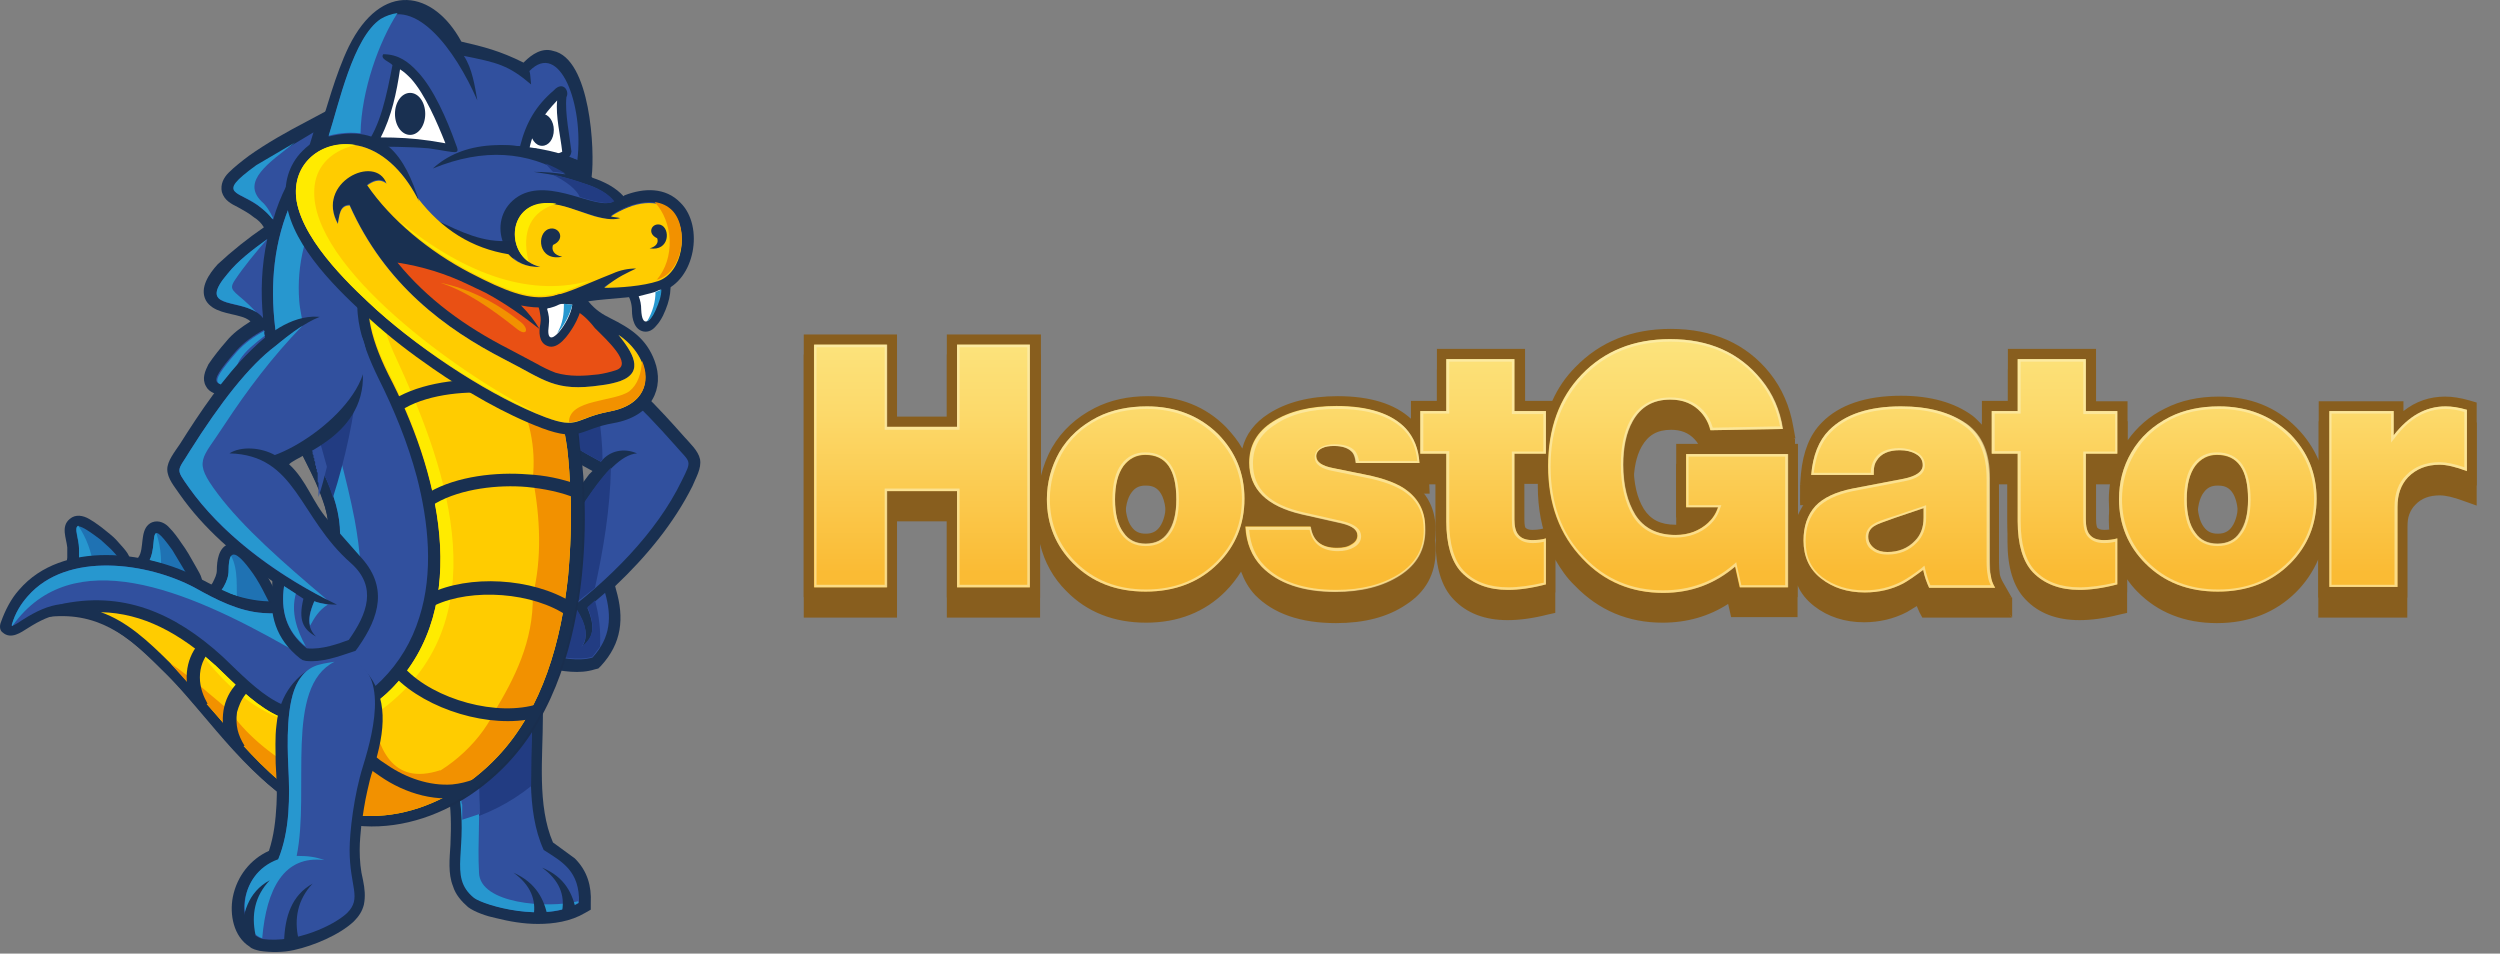 <svg width="97" height="37" viewBox="0 0 97 37" fill="none" xmlns="http://www.w3.org/2000/svg">
<rect x="0" y="0" width="97" height="37" fill="#808080" stroke="none"/>
<path d="M96.096 19.617V16.396L95.815 16.313C95.468 16.214 95.154 16.164 94.873 16.164C94.278 16.164 93.733 16.346 93.254 16.726V16.346H89.966V18.642C89.764 18.167 89.473 17.735 89.107 17.37C88.314 16.561 87.29 16.164 86.084 16.164C85.308 16.164 84.614 16.313 84.002 16.627C83.391 16.924 82.912 17.354 82.549 17.866V16.346H81.326V14.331H77.906V16.346H76.898V17.271C76.783 17.139 76.667 17.023 76.535 16.924C75.841 16.412 74.9 16.148 73.76 16.148C72.405 16.148 71.364 16.495 70.687 17.189C70.224 17.651 69.96 18.312 69.877 19.171L69.844 19.601H70.951C70.621 19.749 70.34 19.931 70.142 20.162C69.976 20.344 69.861 20.542 69.762 20.774V17.998H65.037V20.856H65.912C65.665 21.038 65.384 21.137 65.02 21.137C64.425 21.137 64.046 20.939 63.781 20.526C63.517 20.096 63.385 19.518 63.385 18.808C63.385 18.196 63.484 17.701 63.699 17.321C63.946 16.891 64.293 16.676 64.838 16.676C65.218 16.676 65.516 16.792 65.747 17.04C65.879 17.172 65.962 17.337 66.011 17.552L66.094 17.849L69.662 17.783L69.58 17.337C69.448 16.544 69.134 15.834 68.671 15.256C67.763 14.116 66.457 13.521 64.822 13.521C63.319 13.521 62.08 14.017 61.121 15.008C60.741 15.388 60.444 15.834 60.229 16.313H59.172V14.331H55.752V16.346H54.744V17.04C54.117 16.462 53.158 16.164 51.903 16.164C50.829 16.164 49.92 16.396 49.227 16.842C48.681 17.189 48.334 17.651 48.202 18.196C48.037 17.899 47.822 17.635 47.574 17.37C46.781 16.561 45.757 16.164 44.551 16.164C43.775 16.164 43.081 16.313 42.469 16.627C41.759 16.974 41.197 17.503 40.817 18.163C40.619 18.51 40.487 18.874 40.388 19.254V13.752H36.737V16.941H34.804V13.752H31.186V23.962H34.804V20.228H36.737V23.962H40.355V21.104C40.516 21.8 40.871 22.436 41.379 22.938C42.172 23.747 43.213 24.16 44.468 24.16C45.708 24.16 46.748 23.747 47.541 22.954C47.789 22.706 47.987 22.442 48.153 22.178C48.285 22.525 48.45 22.822 48.698 23.086C49.408 23.813 50.465 24.177 51.837 24.177C52.927 24.177 53.836 23.945 54.546 23.466C55.323 22.971 55.703 22.26 55.703 21.368C55.703 20.608 55.422 19.997 54.86 19.551C54.678 19.402 54.447 19.27 54.166 19.154H55.471L55.455 18.791H55.703V21.021C55.703 22.013 55.934 22.773 56.396 23.252C56.909 23.797 57.619 24.061 58.495 24.061C58.941 24.061 59.469 23.995 60.047 23.846L60.345 23.78V21.715C60.56 22.079 60.791 22.426 61.105 22.723C62.03 23.681 63.17 24.16 64.508 24.16C65.45 24.16 66.309 23.913 67.052 23.433L67.168 23.945H69.745V22.706C69.877 23.02 70.092 23.285 70.389 23.516C70.918 23.929 71.579 24.144 72.322 24.144C72.917 24.144 73.479 24.012 73.991 23.747C74.09 23.681 74.222 23.615 74.371 23.516C74.404 23.599 74.437 23.665 74.47 23.747L74.586 23.962H78.055L77.725 23.384C77.659 23.268 77.609 23.152 77.592 23.037C77.576 22.905 77.559 22.739 77.559 22.541V19.353C77.559 19.154 77.543 18.973 77.526 18.791H77.89V21.021C77.89 22.013 78.121 22.773 78.584 23.252C79.096 23.797 79.806 24.061 80.682 24.061C81.128 24.061 81.656 23.995 82.235 23.846L82.532 23.78V22.475C82.648 22.64 82.78 22.806 82.929 22.954C83.722 23.764 84.762 24.177 86.018 24.177C87.257 24.177 88.298 23.764 89.091 22.971C89.456 22.606 89.748 22.174 89.95 21.699V23.962H93.403V20.46C93.403 20.08 93.502 19.799 93.716 19.584C93.948 19.336 94.262 19.221 94.658 19.221C94.889 19.221 95.187 19.287 95.583 19.435L96.096 19.617ZM44.997 21.22C44.865 21.401 44.7 21.484 44.452 21.484C44.204 21.484 44.039 21.401 43.907 21.22C43.742 21.005 43.659 20.641 43.659 20.162C43.659 19.667 43.742 19.32 43.907 19.105C44.039 18.923 44.204 18.841 44.435 18.841C44.683 18.841 45.245 18.841 45.245 20.179C45.245 20.641 45.162 21.005 44.997 21.22ZM51.771 18.494C51.919 18.494 52.118 18.51 52.184 18.593C52.184 18.593 52.2 18.609 52.2 18.642L51.804 18.56C51.705 18.543 51.622 18.527 51.572 18.494C51.639 18.51 51.705 18.494 51.771 18.494ZM48.615 20.84C48.648 20.637 48.665 20.433 48.665 20.228C48.88 20.46 49.16 20.674 49.557 20.84H48.615ZM52.25 21.583C52.167 21.633 52.035 21.666 51.903 21.666C51.506 21.666 51.358 21.534 51.291 21.319L51.969 21.467C52.134 21.517 52.233 21.55 52.25 21.583ZM59.866 21.286C59.75 21.319 59.601 21.335 59.453 21.335C59.321 21.335 59.238 21.302 59.188 21.253C59.188 21.253 59.139 21.187 59.139 20.922V18.775H59.667V18.857C59.667 19.733 59.816 20.509 60.114 21.203L59.866 21.286ZM73.132 18.857C73.165 18.808 73.264 18.642 73.694 18.642C73.875 18.642 74.024 18.675 74.123 18.725C74.189 18.775 74.189 18.791 74.206 18.808C74.206 18.808 74.14 18.89 73.776 18.973L73.082 19.105V19.088C73.082 18.989 73.099 18.907 73.132 18.857ZM74.024 21.5C73.809 21.715 73.545 21.814 73.231 21.814C73.099 21.814 73 21.798 72.95 21.748C72.9 21.715 72.884 21.682 72.884 21.633C72.884 21.6 72.884 21.583 72.967 21.534C72.983 21.517 73.099 21.451 73.644 21.286L74.239 21.071C74.206 21.236 74.14 21.385 74.024 21.5ZM81.64 21.352C81.508 21.352 81.425 21.319 81.376 21.269C81.376 21.269 81.326 21.203 81.326 20.939V18.791H82.07C81.904 19.237 81.822 19.7 81.822 20.179C81.822 20.575 81.871 20.955 81.987 21.319C81.871 21.335 81.772 21.352 81.64 21.352ZM86.596 21.22C86.464 21.401 86.299 21.484 86.051 21.484C85.803 21.484 85.638 21.401 85.506 21.22C85.341 21.005 85.258 20.641 85.258 20.162C85.258 19.667 85.341 19.32 85.506 19.105C85.638 18.923 85.803 18.841 86.034 18.841C86.282 18.841 86.844 18.841 86.844 20.179C86.844 20.641 86.761 21.005 86.596 21.22Z" fill="#885E1E"/>
<path d="M37.133 14.149V17.354H34.407V14.149H31.582V23.566H34.407V19.849H37.133V23.566H39.958V14.149H37.133ZM44.502 16.561C43.791 16.561 43.147 16.693 42.585 16.974C41.941 17.304 41.445 17.75 41.098 18.345C40.784 18.907 40.619 19.518 40.619 20.162C40.619 21.137 40.966 21.98 41.644 22.657C42.37 23.384 43.295 23.747 44.452 23.747C45.592 23.747 46.534 23.384 47.261 22.657C47.938 21.98 48.285 21.137 48.285 20.146C48.285 19.155 47.938 18.329 47.261 17.635C46.534 16.924 45.608 16.561 44.502 16.561ZM45.328 21.451C45.129 21.732 44.832 21.881 44.452 21.881C44.089 21.881 43.791 21.732 43.593 21.451C43.378 21.17 43.263 20.741 43.263 20.146C43.263 19.568 43.378 19.138 43.593 18.841C43.808 18.56 44.089 18.428 44.435 18.428C45.245 18.428 45.642 19.006 45.642 20.162C45.642 20.741 45.542 21.17 45.328 21.451Z" fill="#885E1E"/>
<path d="M54.629 19.848C54.282 19.567 53.72 19.353 52.96 19.204L51.738 18.956C51.308 18.874 51.077 18.725 51.077 18.494C51.077 18.361 51.159 18.246 51.308 18.18C51.44 18.114 51.589 18.097 51.771 18.097C52.101 18.097 52.332 18.18 52.481 18.345C52.547 18.427 52.597 18.56 52.613 18.758H55.075C55.042 18.213 54.86 17.767 54.546 17.42C54.001 16.842 53.109 16.544 51.853 16.544C50.846 16.544 50.02 16.742 49.375 17.155C48.78 17.535 48.467 18.064 48.467 18.741C48.467 19.766 49.144 20.427 50.499 20.74L52.035 21.087C52.448 21.186 52.663 21.335 52.663 21.567C52.663 21.715 52.58 21.831 52.431 21.913C52.283 22.012 52.101 22.046 51.87 22.046C51.258 22.046 50.928 21.765 50.846 21.22H48.318C48.351 21.864 48.566 22.376 48.946 22.773C49.573 23.417 50.532 23.747 51.804 23.747C52.812 23.747 53.654 23.532 54.315 23.103C54.976 22.673 55.29 22.095 55.29 21.335C55.323 20.707 55.091 20.212 54.629 19.848Z" fill="#885E1E"/>
<path d="M58.759 14.711H56.116V16.726H55.108V18.378H56.116V21.005C56.116 21.897 56.314 22.558 56.694 22.971C57.14 23.433 57.751 23.665 58.511 23.665C58.924 23.665 59.42 23.599 59.981 23.45V21.666C59.833 21.715 59.651 21.732 59.453 21.732C59.205 21.732 59.023 21.666 58.908 21.517C58.809 21.401 58.759 21.203 58.759 20.922V18.395H59.981V16.743H58.759V14.711ZM65.417 20.46H66.656C66.573 20.708 66.441 20.906 66.259 21.071C65.929 21.369 65.516 21.534 65.004 21.534C64.293 21.534 63.765 21.269 63.434 20.741C63.137 20.245 62.972 19.617 62.972 18.808C62.972 18.13 63.087 17.569 63.335 17.139C63.649 16.578 64.128 16.297 64.805 16.297C65.301 16.297 65.698 16.462 65.995 16.792C66.174 16.989 66.299 17.227 66.359 17.486L69.167 17.436C69.051 16.693 68.77 16.065 68.341 15.537C67.498 14.479 66.309 13.951 64.789 13.951C63.385 13.951 62.245 14.413 61.369 15.322C60.494 16.23 60.064 17.42 60.064 18.874C60.064 20.344 60.51 21.55 61.402 22.475C62.245 23.351 63.302 23.797 64.525 23.797C65.599 23.797 66.524 23.45 67.317 22.773L67.498 23.582H69.365V18.395H65.417V20.46ZM77.18 22.558V19.353C77.18 18.378 76.882 17.684 76.304 17.255C75.676 16.792 74.834 16.561 73.76 16.561C72.504 16.561 71.579 16.875 70.968 17.486C70.571 17.883 70.34 18.461 70.274 19.221H72.702V19.105C72.702 18.923 72.735 18.775 72.818 18.659C72.983 18.395 73.281 18.263 73.71 18.263C73.958 18.263 74.173 18.312 74.338 18.411C74.52 18.51 74.602 18.659 74.602 18.841C74.602 19.089 74.355 19.27 73.859 19.369L71.876 19.749C71.216 19.882 70.736 20.113 70.439 20.427C70.125 20.774 69.977 21.22 69.977 21.765C69.977 22.393 70.208 22.888 70.654 23.235C71.116 23.599 71.678 23.78 72.356 23.78C72.901 23.78 73.396 23.665 73.842 23.433C74.024 23.334 74.288 23.153 74.619 22.905C74.668 23.153 74.751 23.384 74.85 23.599H77.411C77.312 23.433 77.262 23.285 77.246 23.136C77.196 22.954 77.18 22.773 77.18 22.558ZM74.635 20.873C74.635 21.253 74.52 21.55 74.305 21.765C74.024 22.062 73.661 22.195 73.231 22.195C73.016 22.195 72.851 22.145 72.719 22.046C72.57 21.93 72.488 21.782 72.488 21.6C72.488 21.418 72.57 21.269 72.752 21.17C72.851 21.104 73.099 21.021 73.512 20.873L74.635 20.493V20.873ZM80.93 14.711H78.286V16.726H77.279V18.378H78.286V21.005C78.286 21.897 78.485 22.558 78.865 22.971C79.311 23.433 79.922 23.665 80.682 23.665C81.095 23.665 81.591 23.599 82.152 23.45V21.666C81.987 21.715 81.822 21.732 81.624 21.732C81.376 21.732 81.194 21.666 81.078 21.517C80.979 21.401 80.93 21.203 80.93 20.922V18.395H82.152V16.743H80.93V14.711ZM86.101 16.561C85.39 16.561 84.746 16.693 84.184 16.974C83.54 17.304 83.044 17.75 82.697 18.345C82.367 18.907 82.218 19.518 82.218 20.162C82.218 21.137 82.565 21.98 83.243 22.657C83.969 23.384 84.895 23.747 86.051 23.747C87.191 23.747 88.133 23.384 88.86 22.657C89.537 21.98 89.884 21.137 89.884 20.146C89.884 19.155 89.537 18.329 88.86 17.635C88.116 16.924 87.207 16.561 86.101 16.561ZM86.91 21.451C86.712 21.732 86.415 21.881 86.035 21.881C85.671 21.881 85.374 21.732 85.175 21.451C84.961 21.17 84.845 20.741 84.845 20.146C84.845 19.568 84.961 19.138 85.175 18.841C85.39 18.56 85.671 18.428 86.018 18.428C86.828 18.428 87.224 19.006 87.224 20.162C87.224 20.741 87.125 21.17 86.91 21.451ZM95.716 16.693C95.402 16.594 95.121 16.561 94.89 16.561C94.113 16.561 93.452 16.941 92.874 17.684V16.743H90.379V23.582H93.023V20.46C93.023 19.981 93.155 19.601 93.436 19.303C93.75 18.989 94.146 18.824 94.658 18.824C94.923 18.824 95.286 18.907 95.716 19.072V16.693Z" fill="#885E1E"/>
<path d="M96.096 18.841V15.619L95.815 15.537C95.468 15.437 95.154 15.388 94.873 15.388C94.278 15.388 93.733 15.569 93.254 15.95V15.569H89.966V17.866C89.764 17.391 89.473 16.959 89.107 16.594C88.314 15.784 87.29 15.388 86.084 15.388C85.308 15.388 84.614 15.537 84.002 15.85C83.391 16.148 82.912 16.577 82.549 17.089V15.569H81.326V13.537H77.906V15.553H76.898V16.478C76.783 16.363 76.667 16.23 76.535 16.131C75.841 15.619 74.9 15.355 73.76 15.355C72.405 15.355 71.364 15.702 70.687 16.395C70.224 16.858 69.96 17.519 69.877 18.378L69.844 18.808H70.951C70.621 18.956 70.34 19.138 70.142 19.369C69.976 19.551 69.861 19.766 69.762 19.98V17.222H65.037V20.08H65.912C65.665 20.261 65.384 20.36 65.02 20.36C64.425 20.36 64.046 20.162 63.781 19.749C63.517 19.32 63.385 18.758 63.385 18.031C63.385 17.42 63.484 16.924 63.699 16.544C63.946 16.115 64.293 15.9 64.838 15.9C65.218 15.9 65.516 16.016 65.747 16.263C65.879 16.395 65.962 16.561 66.011 16.776L66.094 17.073L69.662 17.007L69.58 16.561C69.448 15.768 69.134 15.057 68.671 14.479C67.763 13.339 66.457 12.761 64.822 12.761C63.319 12.761 62.08 13.257 61.121 14.248C60.741 14.628 60.444 15.074 60.229 15.553H59.172V13.537H55.752V15.553H54.744V16.247C54.117 15.669 53.158 15.371 51.903 15.371C50.829 15.371 49.92 15.602 49.227 16.049C48.681 16.395 48.334 16.858 48.202 17.403C48.037 17.106 47.822 16.842 47.574 16.577C46.781 15.768 45.757 15.371 44.551 15.371C43.775 15.371 43.081 15.52 42.469 15.834C41.759 16.197 41.197 16.709 40.817 17.37C40.619 17.717 40.487 18.081 40.388 18.461V12.976H36.737V16.164H34.804V12.976H31.186V23.169H34.804V19.452H36.737V23.186H40.355V20.327C40.516 21.023 40.871 21.659 41.379 22.161C42.172 22.971 43.213 23.367 44.468 23.367C45.708 23.367 46.748 22.954 47.541 22.161C47.789 21.913 47.987 21.649 48.153 21.385C48.285 21.732 48.45 22.029 48.698 22.293C49.408 23.02 50.465 23.384 51.837 23.384C52.927 23.384 53.836 23.152 54.546 22.673C55.323 22.178 55.703 21.467 55.703 20.575C55.703 19.799 55.422 19.204 54.86 18.758C54.678 18.609 54.447 18.477 54.166 18.361H55.471L55.455 17.998H55.703V20.228C55.703 21.22 55.934 21.98 56.396 22.459C56.909 23.004 57.619 23.268 58.495 23.268C58.941 23.268 59.469 23.202 60.047 23.053L60.345 22.987V20.939C60.56 21.302 60.791 21.649 61.105 21.947C62.03 22.905 63.17 23.384 64.508 23.384C65.45 23.384 66.309 23.136 67.052 22.657L67.168 23.169H69.745V21.93C69.877 22.244 70.092 22.508 70.389 22.739C70.918 23.152 71.579 23.367 72.322 23.367C72.917 23.367 73.479 23.235 73.991 22.971C74.09 22.921 74.222 22.839 74.371 22.739C74.404 22.822 74.437 22.888 74.47 22.971L74.586 23.186H78.055L77.725 22.607C77.659 22.492 77.609 22.376 77.592 22.277C77.576 22.145 77.559 21.98 77.559 21.781V18.56C77.559 18.361 77.543 18.18 77.526 17.998H77.89V20.228C77.89 21.22 78.121 21.98 78.584 22.459C79.096 23.004 79.806 23.268 80.682 23.268C81.128 23.268 81.656 23.202 82.235 23.053L82.532 22.987V21.682C82.648 21.847 82.78 22.012 82.929 22.161C83.722 22.971 84.762 23.367 86.018 23.367C87.257 23.367 88.298 22.954 89.091 22.161C89.456 21.796 89.748 21.364 89.95 20.889V23.186H93.403V19.667C93.403 19.287 93.502 19.006 93.716 18.791C93.948 18.543 94.262 18.428 94.658 18.428C94.889 18.428 95.187 18.494 95.583 18.642L96.096 18.841ZM44.997 20.443C44.865 20.625 44.7 20.707 44.452 20.707C44.204 20.707 44.039 20.625 43.907 20.443C43.742 20.228 43.659 19.865 43.659 19.386C43.659 18.89 43.742 18.543 43.907 18.328C44.039 18.147 44.204 18.064 44.435 18.064C44.683 18.064 45.245 18.064 45.245 19.402C45.245 19.865 45.162 20.212 44.997 20.443ZM51.771 17.717C51.919 17.717 52.118 17.734 52.184 17.816C52.184 17.816 52.2 17.833 52.2 17.866L51.804 17.783C51.705 17.767 51.622 17.75 51.572 17.717H51.771ZM48.615 20.063C48.648 19.861 48.665 19.657 48.665 19.452C48.88 19.683 49.16 19.898 49.557 20.063H48.615ZM52.25 20.806C52.167 20.856 52.035 20.889 51.903 20.889C51.506 20.889 51.358 20.757 51.291 20.542L51.969 20.691C52.134 20.724 52.233 20.773 52.25 20.806C52.266 20.806 52.266 20.79 52.25 20.806ZM59.866 20.509C59.75 20.542 59.601 20.559 59.453 20.559C59.321 20.559 59.238 20.526 59.188 20.476C59.188 20.476 59.139 20.41 59.139 20.146V17.998H59.667V18.081C59.667 18.956 59.816 19.733 60.114 20.427L59.866 20.509ZM73.132 18.064C73.165 18.015 73.264 17.849 73.694 17.849C73.875 17.849 74.024 17.882 74.123 17.932C74.189 17.982 74.189 17.998 74.206 18.015C74.206 18.015 74.14 18.114 73.776 18.18L73.082 18.312V18.295C73.082 18.196 73.099 18.13 73.132 18.064ZM74.024 20.707C73.809 20.922 73.545 21.021 73.231 21.021C73.099 21.021 73 21.005 72.95 20.955C72.9 20.922 72.884 20.889 72.884 20.823C72.884 20.79 72.884 20.773 72.967 20.724C72.983 20.707 73.099 20.658 73.644 20.476L74.239 20.278C74.206 20.46 74.14 20.592 74.024 20.707ZM81.64 20.559C81.508 20.559 81.425 20.526 81.376 20.476C81.376 20.476 81.326 20.41 81.326 20.146V17.998H82.07C81.904 18.444 81.822 18.907 81.822 19.386C81.822 19.782 81.871 20.162 81.987 20.526C81.871 20.542 81.772 20.559 81.64 20.559ZM86.596 20.443C86.464 20.625 86.299 20.707 86.051 20.707C85.803 20.707 85.638 20.625 85.506 20.443C85.341 20.228 85.258 19.865 85.258 19.386C85.258 18.89 85.341 18.543 85.506 18.328C85.638 18.147 85.803 18.064 86.034 18.064C86.282 18.064 86.844 18.064 86.844 19.402C86.844 19.865 86.761 20.212 86.596 20.443Z" fill="#885E1E"/>
<path d="M37.133 13.372V16.561H34.407V13.372H31.582V22.789H34.407V19.055H37.133V22.789H39.958V13.372H37.133Z" fill="url(#paint0_linear_764_1563)"/>
<path opacity="0.6" d="M39.859 13.471V22.69H37.232V18.956H34.325V22.69H31.681V13.471H34.325V16.676H37.232V13.471H39.859ZM39.958 13.372H37.133V16.561H34.424V13.372H31.599V22.789H34.424V19.055H37.133V22.789H39.958V13.372Z" fill="#FBF0BA"/>
<path d="M44.502 15.768C43.791 15.768 43.147 15.9 42.585 16.181C41.941 16.511 41.445 16.957 41.099 17.552C40.785 18.114 40.619 18.725 40.619 19.369C40.619 20.344 40.966 21.187 41.644 21.864C42.371 22.591 43.296 22.954 44.452 22.954C45.592 22.954 46.534 22.591 47.261 21.864C47.938 21.187 48.285 20.344 48.285 19.353C48.285 18.362 47.938 17.535 47.261 16.842C46.534 16.131 45.609 15.768 44.502 15.768ZM45.328 20.674C45.13 20.955 44.832 21.104 44.452 21.104C44.089 21.104 43.791 20.972 43.593 20.674C43.378 20.394 43.263 19.964 43.263 19.386C43.263 18.808 43.378 18.378 43.593 18.081C43.808 17.8 44.089 17.651 44.436 17.651C45.245 17.651 45.642 18.229 45.642 19.386C45.642 19.948 45.542 20.377 45.328 20.674Z" fill="url(#paint1_linear_764_1563)"/>
<path opacity="0.6" d="M44.502 15.867C45.576 15.867 46.484 16.23 47.195 16.941C47.855 17.602 48.186 18.428 48.186 19.369C48.186 20.328 47.855 21.137 47.195 21.798C46.484 22.508 45.576 22.872 44.469 22.872C43.345 22.872 42.437 22.508 41.726 21.798C41.065 21.137 40.735 20.311 40.735 19.369C40.735 18.741 40.9 18.147 41.198 17.602C41.528 17.023 42.007 16.577 42.635 16.263C43.18 15.999 43.808 15.867 44.502 15.867ZM44.452 21.187C44.865 21.187 45.179 21.038 45.394 20.724C45.625 20.427 45.741 19.964 45.741 19.386C45.741 18.18 45.295 17.552 44.436 17.552C44.056 17.552 43.742 17.701 43.511 18.015C43.279 18.312 43.164 18.775 43.164 19.369C43.164 19.964 43.279 20.427 43.511 20.724C43.742 21.038 44.056 21.187 44.452 21.187ZM44.502 15.768C43.791 15.768 43.147 15.9 42.585 16.181C41.941 16.511 41.445 16.957 41.099 17.552C40.785 18.114 40.619 18.725 40.619 19.369C40.619 20.344 40.966 21.187 41.644 21.864C42.371 22.591 43.296 22.954 44.452 22.954C45.592 22.954 46.534 22.591 47.261 21.864C47.938 21.187 48.285 20.344 48.285 19.353C48.285 18.362 47.938 17.535 47.261 16.842C46.534 16.131 45.609 15.768 44.502 15.768ZM44.452 21.087C44.089 21.087 43.791 20.955 43.593 20.658C43.378 20.377 43.263 19.948 43.263 19.369C43.263 18.791 43.378 18.362 43.593 18.064C43.808 17.783 44.089 17.635 44.436 17.635C45.245 17.635 45.642 18.213 45.642 19.369C45.642 19.931 45.526 20.361 45.311 20.658C45.113 20.955 44.832 21.087 44.452 21.087Z" fill="#FBF0BA"/>
<path d="M54.629 19.055C54.282 18.774 53.72 18.56 52.96 18.411L51.738 18.163C51.308 18.081 51.077 17.932 51.077 17.701C51.077 17.569 51.159 17.453 51.308 17.387C51.44 17.321 51.589 17.304 51.771 17.304C52.101 17.304 52.332 17.387 52.481 17.552C52.547 17.635 52.597 17.767 52.613 17.965H55.075C55.042 17.42 54.86 16.974 54.546 16.627C54.001 16.049 53.109 15.751 51.853 15.751C50.846 15.751 50.02 15.95 49.375 16.363C48.78 16.742 48.467 17.271 48.467 17.948C48.467 18.973 49.144 19.634 50.499 19.948L52.035 20.294C52.448 20.393 52.663 20.542 52.663 20.773C52.663 20.922 52.58 21.038 52.431 21.12C52.283 21.22 52.101 21.253 51.87 21.253C51.258 21.253 50.928 20.972 50.846 20.427H48.318C48.351 21.071 48.566 21.583 48.946 21.98C49.573 22.624 50.532 22.954 51.804 22.954C52.812 22.954 53.654 22.739 54.315 22.31C54.976 21.88 55.29 21.302 55.29 20.542C55.323 19.914 55.091 19.419 54.629 19.055Z" fill="url(#paint2_linear_764_1563)"/>
<path opacity="0.6" d="M51.87 15.867C53.092 15.867 53.968 16.148 54.497 16.709C54.778 17.007 54.943 17.403 54.992 17.883H52.729C52.696 17.717 52.646 17.585 52.58 17.503C52.415 17.321 52.151 17.238 51.787 17.238C51.589 17.238 51.424 17.271 51.292 17.337C51.06 17.453 51.011 17.618 51.011 17.734C51.011 18.015 51.259 18.196 51.738 18.279L52.96 18.527C53.72 18.675 54.265 18.89 54.596 19.155C55.042 19.502 55.24 19.964 55.24 20.575C55.24 21.302 54.926 21.847 54.298 22.26C53.654 22.674 52.828 22.888 51.853 22.888C50.614 22.888 49.673 22.574 49.061 21.947C48.714 21.6 48.516 21.137 48.467 20.559H50.813C50.928 21.104 51.308 21.385 51.919 21.385C52.151 21.385 52.365 21.335 52.531 21.236C52.712 21.137 52.812 20.988 52.812 20.807C52.812 20.542 52.58 20.344 52.118 20.228L50.581 19.881C49.26 19.584 48.615 18.973 48.615 17.982C48.615 17.337 48.896 16.842 49.474 16.478C50.069 16.065 50.879 15.867 51.87 15.867ZM51.87 15.768C50.862 15.768 50.036 15.966 49.392 16.379C48.797 16.759 48.483 17.288 48.483 17.965C48.483 18.989 49.16 19.65 50.515 19.964L52.052 20.311C52.465 20.41 52.679 20.559 52.679 20.79C52.679 20.939 52.597 21.054 52.448 21.137C52.299 21.236 52.118 21.269 51.886 21.269C51.275 21.269 50.945 20.988 50.862 20.443H48.334C48.367 21.087 48.582 21.6 48.962 21.996C49.59 22.64 50.548 22.971 51.82 22.971C52.828 22.971 53.671 22.756 54.331 22.326C54.992 21.897 55.306 21.319 55.306 20.559C55.306 19.915 55.075 19.419 54.612 19.055C54.265 18.775 53.704 18.56 52.944 18.411L51.721 18.163C51.292 18.081 51.06 17.932 51.06 17.701C51.06 17.569 51.143 17.453 51.292 17.387C51.424 17.321 51.572 17.304 51.754 17.304C52.085 17.304 52.316 17.387 52.465 17.552C52.531 17.635 52.58 17.767 52.597 17.965H55.075C55.042 17.42 54.86 16.974 54.546 16.627C54.018 16.065 53.126 15.768 51.87 15.768Z" fill="#FBF0BA"/>
<path d="M58.759 13.934H56.116V15.95H55.108V17.602H56.116V20.228C56.116 21.121 56.314 21.781 56.694 22.194C57.14 22.657 57.751 22.888 58.511 22.888C58.924 22.888 59.42 22.822 59.981 22.674V20.889C59.833 20.939 59.651 20.955 59.453 20.955C59.205 20.955 59.023 20.889 58.908 20.741C58.809 20.625 58.759 20.427 58.759 20.146V17.602H59.981V15.95H58.759V13.934Z" fill="url(#paint3_linear_764_1563)"/>
<path opacity="0.6" d="M58.66 14.033V16.065H59.882V17.519H58.66V20.162C58.66 20.476 58.709 20.691 58.842 20.823C58.99 20.988 59.188 21.071 59.469 21.071C59.614 21.072 59.758 21.055 59.899 21.021V22.607C59.387 22.723 58.924 22.789 58.528 22.789C57.784 22.789 57.19 22.574 56.776 22.128C56.413 21.732 56.231 21.104 56.231 20.228V17.503H55.224V16.049H56.231V14.033H58.66ZM58.759 13.934H56.116V15.95H55.108V17.602H56.116V20.228C56.116 21.121 56.314 21.781 56.694 22.194C57.14 22.657 57.751 22.888 58.511 22.888C58.924 22.888 59.42 22.822 59.981 22.674V20.889C59.833 20.939 59.651 20.955 59.453 20.955C59.205 20.955 59.023 20.889 58.908 20.741C58.809 20.625 58.759 20.427 58.759 20.146V17.602H59.981V15.95H58.759V13.934Z" fill="#FBF0BA"/>
<path d="M65.417 19.683H66.656C66.573 19.931 66.441 20.129 66.259 20.295C65.929 20.592 65.516 20.757 65.004 20.757C64.293 20.757 63.765 20.493 63.434 19.964C63.137 19.469 62.972 18.841 62.972 18.031C62.972 17.354 63.087 16.792 63.335 16.346C63.649 15.784 64.128 15.504 64.805 15.504C65.301 15.504 65.698 15.669 65.995 15.999C66.173 16.196 66.299 16.435 66.358 16.693L69.167 16.644C69.051 15.9 68.77 15.272 68.341 14.744C67.498 13.686 66.309 13.158 64.789 13.158C63.385 13.158 62.245 13.62 61.369 14.529C60.493 15.438 60.064 16.627 60.064 18.081C60.064 19.551 60.51 20.757 61.402 21.682C62.245 22.575 63.302 23.004 64.525 23.004C65.598 23.004 66.523 22.657 67.317 21.98L67.498 22.789H69.365V17.618H65.417V19.683Z" fill="url(#paint4_linear_764_1563)"/>
<path opacity="0.6" d="M64.805 13.257C66.292 13.257 67.449 13.769 68.275 14.793C68.671 15.289 68.936 15.867 69.068 16.544L66.457 16.594C66.375 16.33 66.259 16.115 66.094 15.933C65.763 15.586 65.35 15.421 64.822 15.421C64.112 15.421 63.583 15.718 63.252 16.313C63.005 16.759 62.889 17.354 62.889 18.031C62.889 18.841 63.054 19.502 63.352 20.014C63.699 20.576 64.26 20.856 65.004 20.856C65.532 20.856 65.978 20.691 66.325 20.377C66.507 20.212 66.656 19.997 66.738 19.733L66.788 19.601H65.516V17.717H69.266V22.707H67.564L67.399 21.98L67.366 21.814L67.25 21.914C66.49 22.575 65.565 22.905 64.525 22.905C63.319 22.905 62.294 22.475 61.468 21.616C60.593 20.724 60.163 19.535 60.163 18.097C60.163 16.677 60.593 15.504 61.452 14.611C62.311 13.703 63.434 13.257 64.805 13.257ZM64.805 13.158C63.401 13.158 62.261 13.62 61.386 14.529C60.51 15.438 60.08 16.627 60.08 18.081C60.08 19.551 60.526 20.757 61.419 21.682C62.261 22.575 63.319 23.004 64.541 23.004C65.615 23.004 66.54 22.657 67.333 21.98L67.515 22.789H69.382V17.618H65.433V19.683H66.672C66.59 19.931 66.457 20.129 66.276 20.295C65.945 20.592 65.532 20.757 65.02 20.757C64.31 20.757 63.781 20.493 63.451 19.964C63.153 19.469 62.988 18.841 62.988 18.031C62.988 17.354 63.104 16.792 63.352 16.346C63.665 15.784 64.144 15.504 64.822 15.504C65.317 15.504 65.714 15.669 66.011 15.999C66.19 16.196 66.315 16.435 66.375 16.693L69.183 16.644C69.068 15.9 68.787 15.272 68.357 14.744C67.498 13.686 66.325 13.158 64.805 13.158Z" fill="#FBF0BA"/>
<path d="M77.179 21.765V18.56C77.179 17.585 76.882 16.891 76.304 16.462C75.676 15.999 74.833 15.768 73.76 15.768C72.504 15.768 71.579 16.082 70.968 16.693C70.571 17.09 70.34 17.668 70.274 18.428H72.702V18.312C72.702 18.13 72.735 17.982 72.818 17.866C72.983 17.602 73.28 17.469 73.71 17.469C73.958 17.469 74.173 17.519 74.338 17.618C74.519 17.717 74.602 17.866 74.602 18.048C74.602 18.296 74.354 18.477 73.859 18.576L71.876 18.956C71.215 19.088 70.736 19.32 70.439 19.634C70.125 19.981 69.976 20.427 69.976 20.972C69.976 21.6 70.208 22.095 70.654 22.442C71.116 22.806 71.678 22.987 72.355 22.987C72.9 22.987 73.396 22.872 73.842 22.64C74.024 22.541 74.288 22.36 74.619 22.112C74.668 22.36 74.751 22.591 74.85 22.806H77.411C77.311 22.64 77.262 22.492 77.245 22.343C77.196 22.178 77.179 21.98 77.179 21.765ZM74.635 20.096C74.635 20.476 74.519 20.774 74.305 20.988C74.024 21.286 73.66 21.418 73.231 21.418C73.016 21.418 72.851 21.368 72.719 21.269C72.57 21.154 72.487 21.005 72.487 20.823C72.487 20.641 72.57 20.493 72.752 20.394C72.851 20.328 73.099 20.245 73.512 20.096L74.635 19.716V20.096Z" fill="url(#paint5_linear_764_1563)"/>
<path opacity="0.6" d="M73.76 15.867C74.8 15.867 75.626 16.098 76.238 16.544C76.799 16.957 77.08 17.635 77.08 18.576V21.781C77.08 22.013 77.097 22.194 77.13 22.36C77.146 22.475 77.179 22.591 77.245 22.706H74.9C74.817 22.525 74.751 22.31 74.701 22.095L74.668 21.947L74.552 22.046C74.239 22.294 73.974 22.459 73.793 22.558C73.347 22.789 72.867 22.905 72.339 22.905C71.695 22.905 71.149 22.723 70.703 22.393C70.274 22.062 70.059 21.616 70.059 21.005C70.059 20.476 70.208 20.047 70.505 19.716C70.786 19.419 71.248 19.188 71.893 19.055L73.875 18.675C74.42 18.576 74.685 18.362 74.685 18.064C74.685 17.849 74.586 17.668 74.371 17.552C74.189 17.453 73.958 17.387 73.694 17.387C73.231 17.387 72.9 17.535 72.719 17.833C72.636 17.965 72.587 18.147 72.587 18.328V18.345H70.373C70.455 17.668 70.67 17.139 71.034 16.776C71.628 16.164 72.537 15.867 73.76 15.867ZM73.231 21.517C73.694 21.517 74.073 21.368 74.371 21.054C74.602 20.823 74.734 20.493 74.734 20.096V19.601L74.602 19.65L73.479 20.03C73.049 20.162 72.801 20.261 72.702 20.328C72.504 20.443 72.388 20.625 72.388 20.84C72.388 21.054 72.471 21.236 72.653 21.352C72.801 21.467 73 21.517 73.231 21.517ZM73.76 15.768C72.504 15.768 71.579 16.082 70.968 16.693C70.571 17.09 70.34 17.668 70.274 18.428H72.702V18.312C72.702 18.13 72.735 17.982 72.818 17.866C72.983 17.602 73.28 17.469 73.71 17.469C73.958 17.469 74.173 17.519 74.338 17.618C74.519 17.717 74.602 17.866 74.602 18.048C74.602 18.296 74.354 18.477 73.859 18.576L71.876 18.956C71.215 19.088 70.736 19.32 70.439 19.634C70.125 19.981 69.976 20.427 69.976 20.972C69.976 21.6 70.208 22.095 70.654 22.442C71.116 22.806 71.678 22.987 72.355 22.987C72.9 22.987 73.396 22.872 73.842 22.64C74.024 22.541 74.288 22.36 74.619 22.112C74.668 22.36 74.751 22.591 74.85 22.806H77.411C77.311 22.64 77.262 22.492 77.245 22.343C77.212 22.194 77.212 22.013 77.212 21.781V18.56C77.212 17.585 76.915 16.891 76.337 16.462C75.676 15.999 74.817 15.768 73.76 15.768ZM73.231 21.418C73.016 21.418 72.851 21.368 72.719 21.269C72.57 21.154 72.487 21.005 72.487 20.823C72.487 20.641 72.57 20.493 72.752 20.394C72.851 20.328 73.099 20.245 73.512 20.096L74.635 19.716V20.08C74.635 20.46 74.519 20.757 74.305 20.972C74.024 21.269 73.66 21.418 73.231 21.418Z" fill="#FBF0BA"/>
<path d="M80.93 13.934H78.286V15.95H77.279V17.602H78.286V20.228C78.286 21.121 78.485 21.781 78.865 22.194C79.311 22.657 79.922 22.888 80.682 22.888C81.095 22.888 81.591 22.822 82.152 22.674V20.889C81.987 20.939 81.822 20.955 81.624 20.955C81.376 20.955 81.194 20.889 81.078 20.741C80.979 20.625 80.93 20.427 80.93 20.146V17.602H82.152V15.95H80.93V13.934Z" fill="url(#paint6_linear_764_1563)"/>
<path opacity="0.6" d="M80.831 14.033V16.065H82.07V17.519H80.831V20.162C80.831 20.476 80.897 20.691 81.012 20.823C81.161 20.988 81.359 21.071 81.64 21.071C81.785 21.072 81.929 21.055 82.07 21.021V22.607C81.557 22.723 81.095 22.789 80.698 22.789C79.955 22.789 79.36 22.574 78.947 22.128C78.584 21.732 78.402 21.104 78.402 20.228V17.503H77.394V16.049H78.402V14.033H80.831ZM80.93 13.934H78.286V15.95H77.279V17.602H78.286V20.228C78.286 21.121 78.485 21.781 78.865 22.194C79.311 22.657 79.922 22.888 80.682 22.888C81.095 22.888 81.591 22.822 82.152 22.674V20.889C81.987 20.939 81.822 20.955 81.624 20.955C81.376 20.955 81.194 20.889 81.078 20.741C80.979 20.625 80.93 20.427 80.93 20.146V17.602H82.152V15.95H80.93V13.934Z" fill="#FBF0BA"/>
<path d="M86.101 15.768C85.39 15.768 84.746 15.9 84.184 16.181C83.54 16.511 83.044 16.957 82.697 17.552C82.367 18.114 82.218 18.725 82.218 19.369C82.218 20.344 82.565 21.187 83.243 21.864C83.969 22.591 84.895 22.954 86.051 22.954C87.191 22.954 88.133 22.591 88.86 21.864C89.537 21.187 89.884 20.344 89.884 19.353C89.884 18.362 89.537 17.535 88.86 16.842C88.116 16.131 87.207 15.768 86.101 15.768ZM86.91 20.674C86.712 20.955 86.415 21.104 86.034 21.104C85.671 21.104 85.374 20.972 85.175 20.674C84.961 20.394 84.845 19.964 84.845 19.386C84.845 18.808 84.961 18.378 85.175 18.081C85.39 17.8 85.671 17.651 86.018 17.651C86.828 17.651 87.224 18.229 87.224 19.386C87.224 19.948 87.125 20.377 86.91 20.674Z" fill="url(#paint7_linear_764_1563)"/>
<path opacity="0.6" d="M86.101 15.867C87.174 15.867 88.083 16.23 88.793 16.941C89.454 17.602 89.785 18.411 89.785 19.369C89.785 20.328 89.454 21.137 88.793 21.798C88.083 22.508 87.174 22.872 86.068 22.872C84.944 22.872 84.035 22.508 83.325 21.798C82.664 21.137 82.334 20.311 82.334 19.369C82.334 18.741 82.499 18.147 82.813 17.602C83.143 17.023 83.623 16.577 84.25 16.263C84.762 15.999 85.39 15.867 86.101 15.867ZM86.034 21.187C86.448 21.187 86.761 21.038 86.976 20.724C87.207 20.427 87.323 19.964 87.323 19.386C87.323 18.18 86.877 17.552 86.018 17.552C85.621 17.552 85.324 17.701 85.093 18.015C84.862 18.312 84.746 18.775 84.746 19.369C84.746 19.964 84.862 20.427 85.093 20.724C85.324 21.038 85.638 21.187 86.034 21.187ZM86.101 15.768C85.39 15.768 84.746 15.9 84.184 16.181C83.54 16.511 83.044 16.957 82.697 17.552C82.367 18.114 82.218 18.725 82.218 19.369C82.218 20.344 82.565 21.187 83.243 21.864C83.969 22.591 84.895 22.954 86.051 22.954C87.191 22.954 88.133 22.591 88.86 21.864C89.537 21.187 89.884 20.344 89.884 19.353C89.884 18.362 89.537 17.535 88.86 16.842C88.116 16.131 87.207 15.768 86.101 15.768ZM86.034 21.087C85.671 21.087 85.374 20.955 85.175 20.658C84.961 20.377 84.845 19.948 84.845 19.369C84.845 18.791 84.961 18.362 85.175 18.064C85.39 17.783 85.671 17.635 86.018 17.635C86.828 17.635 87.224 18.213 87.224 19.369C87.224 19.931 87.108 20.361 86.894 20.658C86.712 20.955 86.415 21.087 86.034 21.087Z" fill="#FBF0BA"/>
<path d="M95.716 15.9C95.402 15.801 95.121 15.768 94.889 15.768C94.113 15.768 93.452 16.148 92.874 16.891V15.95H90.379V22.773H93.023V19.667C93.023 19.188 93.155 18.808 93.436 18.51C93.75 18.196 94.146 18.031 94.658 18.031C94.923 18.031 95.286 18.114 95.716 18.279V15.9Z" fill="url(#paint8_linear_764_1563)"/>
<path opacity="0.6" d="M94.889 15.867C95.088 15.867 95.336 15.9 95.616 15.983V18.13C95.237 17.998 94.906 17.932 94.658 17.932C94.13 17.932 93.683 18.097 93.353 18.444C93.056 18.741 92.907 19.155 92.907 19.667V22.69H90.462V16.049H92.775V17.172L92.957 16.941C93.502 16.23 94.146 15.867 94.889 15.867ZM94.889 15.768C94.113 15.768 93.452 16.148 92.874 16.891V15.95H90.379V22.773H93.023V19.667C93.023 19.188 93.155 18.808 93.436 18.51C93.75 18.196 94.146 18.031 94.658 18.031C94.923 18.031 95.286 18.114 95.716 18.279V15.9C95.385 15.817 95.121 15.768 94.889 15.768Z" fill="#FBF0BA"/>
<path d="M69.349 16.875L69.646 17.023V17.255H69.349V16.875ZM70.076 18.725L69.844 18.807V19.6L70.076 18.725ZM77.361 23.086L78.072 23.185V23.962L77.361 23.086Z" fill="#885E1E"/>
<path fill-rule="evenodd" clip-rule="evenodd" d="M22.988 18.275C21.651 17.558 19.108 16.123 19.14 14.395C19.14 14.069 19.238 13.776 19.401 13.482L19.434 13.417L19.499 13.352C19.727 13.156 19.988 13.026 20.249 12.961C21.292 12.667 22.368 13.189 23.216 13.776C24.422 14.624 25.563 15.83 26.541 16.939C26.77 17.199 27.096 17.493 27.161 17.819C27.226 18.177 26.998 18.536 26.867 18.862C26.15 20.297 25.074 21.601 23.868 22.742L23.901 22.872C24.227 23.981 24.129 24.959 23.314 25.84L23.216 25.937L23.085 25.97C22.466 26.166 21.846 26.035 21.227 25.937L21.096 25.905L20.999 25.774C19.988 24.731 19.466 23.622 20.379 22.286C20.705 21.797 21.031 21.275 21.325 20.753C21.814 19.971 22.303 19.123 22.857 18.406L22.988 18.275Z" fill="#193051"/>
<path fill-rule="evenodd" clip-rule="evenodd" d="M23.314 17.917C20.64 16.482 19.01 15.08 19.792 13.743C21.227 12.57 23.477 14.2 26.183 17.265C26.802 17.982 26.867 17.819 26.444 18.667C25.498 20.623 23.672 22.514 21.553 24.047C21.814 23.916 22.107 23.786 22.368 23.655C22.727 24.209 22.857 24.731 22.564 25.122C23.02 24.764 23.118 24.372 22.792 23.59L23.477 23.003C23.738 23.916 23.705 24.731 22.988 25.514C22.433 25.677 21.716 25.514 21.357 25.448C20.477 24.568 20.021 23.688 20.77 22.547C22.107 20.558 23.477 17.689 24.716 17.591C24.194 17.363 23.64 17.493 23.314 17.917Z" fill="#31509E"/>
<path fill-rule="evenodd" clip-rule="evenodd" d="M23.085 22.807L21.553 24.014L22.368 23.623C22.727 24.177 22.857 24.698 22.564 25.09C23.02 24.731 23.118 24.34 22.792 23.557L23.085 23.297C23.248 23.883 23.314 24.47 23.281 25.09L22.987 25.481C22.433 25.644 21.716 25.481 21.357 25.416C20.477 24.535 20.02 23.655 20.77 22.514C21.748 21.047 22.759 19.123 23.705 18.145C23.672 19.775 23.411 21.308 23.085 22.807ZM23.314 17.917C21.651 17.036 20.412 16.156 19.89 15.308V13.678C20.672 13.091 21.683 13.319 22.857 14.102C23.118 15.145 23.379 16.776 23.379 17.852C23.346 17.852 23.314 17.884 23.314 17.917Z" fill="#223C82"/>
<path fill-rule="evenodd" clip-rule="evenodd" d="M21.455 32.687L22.303 33.306C22.792 33.795 22.955 34.382 22.922 35.034V35.295L22.694 35.425C22.14 35.752 21.488 35.849 20.868 35.849C20.314 35.849 19.759 35.752 19.238 35.621C18.912 35.556 18.423 35.393 18.162 35.197C17.901 34.969 17.673 34.708 17.575 34.382C17.379 33.893 17.445 33.306 17.477 32.785C17.51 32.035 17.51 31.383 17.379 30.665L17.347 30.437L17.51 30.274L20.346 27.535L21.064 26.818V27.829C21.064 29.361 20.835 31.252 21.455 32.687Z" fill="#193051"/>
<path fill-rule="evenodd" clip-rule="evenodd" d="M20.64 27.829L17.803 30.568C18.26 32.948 17.38 33.991 18.423 34.839C18.814 35.132 21.162 35.817 22.466 35.035C22.498 33.795 21.814 33.437 21.096 32.98C20.379 31.415 20.64 29.394 20.64 27.829Z" fill="#31509E"/>
<path fill-rule="evenodd" clip-rule="evenodd" d="M20.64 27.829L17.803 30.568C17.901 31.057 17.934 31.481 17.934 31.872C18.879 31.611 19.792 31.154 20.608 30.502L20.64 27.829Z" fill="#223C82"/>
<path fill-rule="evenodd" clip-rule="evenodd" d="M17.999 30.372L17.771 30.567C18.227 32.948 17.347 33.991 18.39 34.839C18.782 35.132 21.129 35.817 22.433 35.034V34.969C21.227 35.263 18.619 35.067 18.586 33.861C18.521 32.687 18.651 31.546 18.553 30.372H17.999Z" fill="#2797CF"/>
<path fill-rule="evenodd" clip-rule="evenodd" d="M21.259 35.621L20.705 35.523C20.803 34.936 20.607 34.349 19.923 33.86C20.803 34.252 21.129 34.904 21.259 35.621ZM22.368 35.425L21.814 35.328C21.912 34.741 21.716 34.154 21.031 33.665C21.912 34.023 22.238 34.675 22.368 35.425Z" fill="#193051"/>
<path fill-rule="evenodd" clip-rule="evenodd" d="M17.934 31.774V31.872V31.774ZM17.999 30.372L17.836 30.535C17.836 30.567 17.836 30.6 17.869 30.633C17.869 30.665 17.869 30.698 17.901 30.73V31.024C17.901 31.089 17.901 31.154 17.934 31.22V31.806L18.619 31.578L18.586 30.307L17.999 30.372Z" fill="#31509E"/>
<path fill-rule="evenodd" clip-rule="evenodd" d="M8.413 22.123C8.413 21.764 8.479 21.242 8.87 21.112C9.391 20.916 9.881 21.601 10.141 21.992C10.337 22.286 10.533 22.612 10.663 22.938C10.826 23.264 11.12 23.655 10.891 24.014C10.696 24.34 10.272 24.242 9.946 24.209C9.489 24.144 9 24.014 8.609 23.786C8.348 23.655 8.055 23.492 8.022 23.166C7.989 22.905 8.152 22.775 8.25 22.612C8.348 22.416 8.413 22.286 8.413 22.123Z" fill="#193051"/>
<path fill-rule="evenodd" clip-rule="evenodd" d="M8.87 22.123C8.87 22.351 8.804 22.547 8.674 22.775C8.478 23.101 8.348 23.069 8.87 23.329C9.196 23.492 9.587 23.623 10.076 23.721C10.793 23.851 10.63 23.753 10.304 23.101C10.141 22.775 9.978 22.482 9.815 22.253C9.098 21.243 8.87 21.34 8.87 22.123Z" fill="#1F72B3"/>
<path fill-rule="evenodd" clip-rule="evenodd" d="M8.87 22.123C8.87 22.351 8.804 22.547 8.674 22.775C8.478 23.101 8.348 23.068 8.87 23.329C8.967 23.394 9.098 23.427 9.196 23.492C9.163 22.807 9.261 22.123 8.967 21.568C8.902 21.666 8.87 21.862 8.87 22.123Z" fill="#2797CF"/>
<path fill-rule="evenodd" clip-rule="evenodd" d="M5.381 21.601C5.414 21.568 5.414 21.536 5.446 21.471C5.577 21.079 5.446 20.46 5.903 20.264C6.164 20.166 6.424 20.297 6.587 20.492C6.75 20.655 6.913 20.884 7.044 21.079C7.239 21.34 7.402 21.634 7.566 21.927C7.696 22.188 7.957 22.481 7.794 22.807C7.631 23.133 7.272 23.101 6.979 23.068C6.75 23.036 6.522 23.003 6.294 22.905C5.935 22.775 5.511 22.677 5.348 22.318C5.218 22.09 5.251 21.829 5.381 21.601Z" fill="#193051"/>
<path fill-rule="evenodd" clip-rule="evenodd" d="M5.772 21.797C5.511 22.286 5.903 22.351 6.424 22.514C6.62 22.579 6.816 22.612 7.011 22.645C7.565 22.71 7.435 22.612 7.174 22.155L6.685 21.34C5.674 19.938 6.163 21.112 5.772 21.797Z" fill="#1F72B3"/>
<path fill-rule="evenodd" clip-rule="evenodd" d="M5.772 21.797C5.544 22.188 5.805 22.319 6.196 22.449C6.294 21.862 6.261 21.275 6.066 20.688C5.903 20.721 6.033 21.34 5.772 21.797Z" fill="#2797CF"/>
<path fill-rule="evenodd" clip-rule="evenodd" d="M2.61 21.308V21.242C2.577 20.884 2.349 20.427 2.708 20.134C2.936 19.938 3.229 20.003 3.457 20.134C3.686 20.264 3.946 20.46 4.142 20.623C4.305 20.753 4.468 20.884 4.599 21.047C4.827 21.308 5.153 21.601 5.055 21.992C4.957 22.351 4.599 22.482 4.273 22.514C4.012 22.547 3.718 22.547 3.457 22.514C3.197 22.482 2.903 22.514 2.708 22.286C2.544 22.09 2.577 21.862 2.61 21.634V21.308Z" fill="#193051"/>
<path fill-rule="evenodd" clip-rule="evenodd" d="M3.066 21.275V21.634C3.033 22.058 2.968 21.992 3.523 22.025C3.783 22.058 4.012 22.058 4.24 22.025C4.925 21.927 4.664 21.699 4.305 21.308L3.914 20.949C2.544 19.906 3.033 20.623 3.066 21.275Z" fill="#1F72B3"/>
<path fill-rule="evenodd" clip-rule="evenodd" d="M3.066 21.275V21.634C3.034 22.058 2.968 21.992 3.523 22.025H3.653C3.523 21.34 3.36 20.884 3.034 20.395C2.871 20.493 3.066 20.884 3.066 21.275Z" fill="#2797CF"/>
<path fill-rule="evenodd" clip-rule="evenodd" d="M10.239 8.82C10.141 8.657 10.011 8.527 9.848 8.429C9.652 8.266 9.457 8.168 9.228 8.038C8.968 7.907 8.707 7.777 8.609 7.451C8.544 7.157 8.674 6.896 8.87 6.701C9.098 6.473 9.391 6.244 9.652 6.049C10.337 5.56 11.152 5.103 11.902 4.712L12.88 4.19L12.554 5.234L11.282 9.146L11.022 9.929L10.826 12.341L10.859 12.537L11.576 15.797L11.934 17.493L10.793 16.189C10.435 15.765 9.946 15.537 9.391 15.439L8.674 15.341C8.413 15.308 8.12 15.243 7.989 14.982C7.826 14.689 7.957 14.395 8.087 14.135C8.283 13.841 8.544 13.515 8.772 13.254C9.033 12.928 9.359 12.7 9.717 12.472C9.62 12.374 9.457 12.309 9.326 12.276C8.902 12.146 8.25 12.113 7.989 11.657C7.729 11.168 8.12 10.613 8.446 10.255C9.008 9.733 9.607 9.254 10.239 8.82Z" fill="#193051"/>
<path fill-rule="evenodd" clip-rule="evenodd" d="M3.783 21.699C4.925 21.471 6.196 21.666 7.663 22.514C10.533 23.948 12.326 23.427 12.684 21.536C13.076 19.547 11.935 18.34 11.25 16.547C10.076 13.548 9.294 9.342 11.935 5.918C15.456 9.668 21.944 9.7 22.498 17.33C22.694 18.308 23.444 25.644 19.694 29.622C17.412 32.034 13.858 33.013 11.022 30.926C9.294 29.654 7.924 27.6 6.359 26.035C4.957 24.633 3.751 23.688 1.762 23.948C1.436 23.981 1.142 23.948 1.142 23.655C1.077 22.547 2.871 21.862 3.783 21.699Z" fill="#192E4E"/>
<path fill-rule="evenodd" clip-rule="evenodd" d="M12.261 6.31C13.793 7.777 15.717 8.69 17.477 9.798C18.684 10.548 19.76 11.429 20.64 12.57C21.683 13.972 22.238 15.602 22.466 17.33C22.564 17.917 22.596 18.504 22.596 19.091C22.629 20.167 22.596 21.243 22.498 22.319C22.238 24.894 21.455 27.633 19.629 29.557C17.347 31.969 13.793 32.948 10.956 30.861C9.848 30.046 8.935 29.002 8.055 27.959C7.468 27.274 6.913 26.59 6.261 25.97C5.544 25.253 4.729 24.47 3.751 24.079C2.642 23.655 2.055 23.753 1.077 24.373C0.816 24.536 0.425 24.829 0.099 24.536C0.001 24.47 -0.031 24.307 0.034 24.144C0.197 23.688 0.425 23.231 0.751 22.873C2.414 20.949 5.74 21.373 7.761 22.449C8.511 22.84 9.359 23.329 10.239 23.362C10.859 23.394 11.478 23.297 11.967 22.873C12.358 22.547 12.587 22.058 12.684 21.536C12.815 20.786 12.782 20.101 12.521 19.417C12.195 18.439 11.608 17.526 11.217 16.58C9.913 13.254 9.489 9.505 11.576 6.407L11.869 5.984L12.261 6.31Z" fill="#193051"/>
<path fill-rule="evenodd" clip-rule="evenodd" d="M11.967 6.636C9.978 9.603 10.402 13.222 11.641 16.417C12.032 17.395 12.619 18.308 12.945 19.286C13.206 20.069 13.271 20.819 13.108 21.634C12.978 22.253 12.717 22.807 12.261 23.199C11.674 23.688 10.957 23.851 10.207 23.785C9.261 23.72 8.381 23.264 7.566 22.807C5.74 21.829 2.61 21.373 1.077 23.133C0.816 23.427 0.588 23.785 0.458 24.242C0.425 24.34 0.588 24.242 0.882 24.046C1.958 23.362 2.708 23.231 3.947 23.72C4.925 24.111 5.74 24.829 6.62 25.709C7.24 26.361 7.826 27.046 8.413 27.731C9.261 28.709 10.174 29.785 11.217 30.567C13.858 32.523 17.184 31.578 19.303 29.328C21.064 27.47 21.781 24.796 22.042 22.318C22.14 21.256 22.173 20.189 22.14 19.123C22.107 18.536 22.075 17.949 22.009 17.395C21.781 15.732 21.259 14.167 20.249 12.83C19.434 11.722 18.358 10.907 17.217 10.157C15.423 9.016 13.532 8.135 11.967 6.636Z" fill="#31509E"/>
<path fill-rule="evenodd" clip-rule="evenodd" d="M12.033 6.701C12 6.668 11.967 6.668 11.967 6.636L12.033 6.701ZM11.967 6.636C9.978 9.603 10.402 13.222 11.641 16.417C12.033 17.395 12.619 18.308 12.945 19.286C13.206 20.069 13.271 20.819 13.108 21.634C12.978 22.253 12.717 22.807 12.261 23.199C11.674 23.688 10.957 23.851 10.207 23.785C9.261 23.72 8.381 23.264 7.566 22.807C5.74 21.829 2.61 21.373 1.077 23.133C0.817 23.427 0.588 23.785 0.458 24.242C0.458 24.274 0.458 24.307 0.49 24.274C2.805 21.047 7.174 22.84 11.185 25.122C14.51 26.1 14.152 22.318 13.761 20.166C13.141 16.939 11.706 13.091 11.609 11.657C11.511 10.32 11.804 8.885 12.782 7.32H12.717L12.652 7.288L12.587 7.19L12.489 7.092L12.391 7.027L12.261 6.896L12.195 6.864L12.065 6.733C12 6.701 12 6.668 11.967 6.636Z" fill="#2797CF"/>
<path fill-rule="evenodd" clip-rule="evenodd" d="M11.935 17.134C12.293 17.852 12.684 18.536 12.913 19.286V19.319C13.402 17.787 13.728 16.254 13.891 14.722L11.935 17.134Z" fill="#223C82"/>
<path fill-rule="evenodd" clip-rule="evenodd" d="M11.935 17.134L11.967 17.167L12.032 17.265V17.33L12.098 17.395V17.46L12.13 17.526V17.623L12.163 17.656V17.754L12.195 17.786V17.884L12.228 17.917V18.047L12.261 18.08V18.178L12.293 18.21V18.308L12.326 18.341V18.699L12.358 18.732V19.286C12.489 18.895 12.587 18.504 12.684 18.112L12.13 16.123L11.935 17.134Z" fill="#31509E"/>
<path fill-rule="evenodd" clip-rule="evenodd" d="M2.284 23.459C4.11 23.427 5.316 24.405 6.62 25.709C7.24 26.361 7.826 27.046 8.413 27.731C9.261 28.709 10.174 29.785 11.217 30.567C13.858 32.524 17.184 31.578 19.303 29.328C21.064 27.47 21.781 24.796 22.042 22.318C22.14 21.256 22.173 20.189 22.14 19.123C22.107 18.536 22.075 17.949 22.009 17.395C21.781 15.732 21.259 14.167 20.249 12.831C19.434 11.722 18.358 10.907 17.217 10.157C16.778 9.873 16.332 9.602 15.88 9.342C15.26 9.537 14.739 9.831 14.38 10.287C13.369 11.559 14.054 13.385 14.673 14.656C15.293 15.895 15.815 17.167 16.173 18.504C16.63 20.264 16.825 22.221 16.271 23.949C15.978 24.894 15.489 25.709 14.804 26.394C14.347 26.85 13.826 27.177 13.239 27.405C11.152 28.089 10.044 26.818 8.642 25.481C6.751 23.753 4.729 22.905 2.284 23.459Z" fill="#193051"/>
<path fill-rule="evenodd" clip-rule="evenodd" d="M3.914 23.753C4.925 24.112 5.74 24.862 6.62 25.742C7.239 26.394 7.826 27.079 8.413 27.764C9.261 28.742 10.174 29.818 11.217 30.6C13.858 32.557 17.184 31.611 19.303 29.361C21.064 27.503 21.781 24.829 22.042 22.352C22.14 21.289 22.173 20.222 22.14 19.156C22.107 18.569 22.075 17.983 22.009 17.428C21.781 15.765 21.259 14.2 20.249 12.864C19.434 11.755 18.358 10.94 17.216 10.19C16.956 10.027 16.662 9.864 16.401 9.701C14.51 10.125 13.499 11.364 15.065 14.526C16.956 18.145 18.423 23.493 15.162 26.753C14.673 27.242 14.086 27.633 13.402 27.862C11.054 28.644 9.815 27.209 8.381 25.84C6.979 24.569 5.544 23.786 3.914 23.753Z" fill="#FFCC00"/>
<path fill-rule="evenodd" clip-rule="evenodd" d="M15.814 9.864C14.347 10.418 13.695 11.722 15.097 14.493C16.956 18.145 18.423 23.492 15.162 26.753C14.673 27.242 14.086 27.633 13.402 27.861C11.054 28.644 9.815 27.209 8.381 25.84C8.152 25.644 7.924 25.448 7.729 25.253C8.772 26.655 10.435 28.318 12.847 28.155C13.662 28.089 14.445 27.861 15.097 27.307C19.499 23.72 17.086 17.623 15.391 13.939C14.673 12.439 14.347 10.842 15.814 9.864Z" fill="#FFEB00"/>
<path fill-rule="evenodd" clip-rule="evenodd" d="M11.282 30.6C12.391 31.415 13.63 31.709 14.836 31.611C14.869 31.252 17.053 30.242 17.086 29.883C15.195 30.503 14.641 29.035 14.38 27.405C14.086 27.601 13.76 27.764 13.402 27.861C12.587 28.122 11.902 28.122 11.315 27.959C11.282 28.188 11.25 28.416 11.25 28.611C11.217 29.264 11.217 29.916 11.282 30.6Z" fill="#F29100"/>
<path fill-rule="evenodd" clip-rule="evenodd" d="M6.62 25.742L8.413 27.763C9.261 28.741 10.174 29.817 11.217 30.6C13.858 32.556 17.184 31.611 19.303 29.361C21.064 27.503 21.781 24.829 22.042 22.351C22.14 21.289 22.173 20.222 22.14 19.156C22.107 18.569 22.075 17.982 22.009 17.428C21.781 15.765 21.259 14.2 20.249 12.863C19.76 12.178 19.173 11.624 18.521 11.135C19.205 12.439 19.629 13.809 19.955 15.08C20.542 16.189 20.803 17.33 20.672 18.569C20.966 20.069 21.031 21.699 20.672 23.101C20.705 24.894 19.955 26.329 19.173 27.633C18.553 28.937 17.151 30.078 15.977 30.404C13.141 31.513 9.913 29.1 8.935 27.6L7.5 26.394C7.207 26.166 6.913 25.938 6.62 25.742Z" fill="#F29100"/>
<path fill-rule="evenodd" clip-rule="evenodd" d="M11.902 5.984L12.163 5.136L9.978 6.44C8.315 7.614 9.326 7.386 10.174 8.103C10.337 8.233 10.467 8.364 10.598 8.527C10.86 7.601 11.303 6.737 11.902 5.984ZM10.239 12.798C9.815 13.026 9.457 13.287 9.163 13.613C7.826 15.146 8.413 14.852 9.522 15.048C10.109 15.146 10.533 15.374 10.891 15.667C10.598 14.787 10.37 13.809 10.239 12.798ZM10.37 9.277C9.783 9.701 9.228 10.124 8.837 10.614C7.533 12.146 9.554 11.494 10.207 12.342C10.109 11.363 10.141 10.32 10.37 9.277Z" fill="#31509E"/>
<path fill-rule="evenodd" clip-rule="evenodd" d="M10.272 13.026C9.554 13.58 8.707 14.265 9.424 15.048C8.413 14.885 7.924 15.113 9.196 13.646C9.489 13.32 9.848 13.059 10.272 12.831C10.239 12.896 10.239 12.961 10.272 13.026ZM11.445 5.527C10.435 6.31 9.359 7.027 10.141 7.809C10.337 7.972 10.467 8.201 10.598 8.462L10.565 8.494C10.435 8.331 10.304 8.201 10.141 8.07C9.294 7.353 8.283 7.614 9.946 6.407L11.445 5.527ZM10.37 9.277C9.783 9.7 9.228 10.124 8.837 10.613C7.663 11.983 9.163 11.591 9.946 12.113L9.652 11.82C9.065 11.265 8.837 11.265 9.131 10.842C9.457 10.353 9.913 9.798 10.37 9.277Z" fill="#2797CF"/>
<path fill-rule="evenodd" clip-rule="evenodd" d="M15.488 15.374C16.597 14.787 18.162 14.656 19.368 14.754C20.249 14.852 21.129 15.08 21.879 15.504L22.107 15.635L21.846 16.091L21.618 15.961C20.933 15.569 20.086 15.341 19.303 15.276C18.195 15.146 16.695 15.276 15.716 15.83L15.488 15.961L15.26 15.504L15.488 15.374ZM16.662 19.091C17.738 18.471 19.27 18.308 20.477 18.406C21.134 18.439 21.783 18.57 22.401 18.797V19.352C21.781 19.091 21.096 18.96 20.444 18.895C19.336 18.797 17.901 18.96 16.923 19.515L16.695 19.645L16.434 19.189L16.662 19.091ZM16.662 23.036C18.195 22.286 20.64 22.416 22.172 23.362C22.303 23.427 22.205 23.492 22.335 23.558L22.303 23.721L22.14 23.851C22.107 23.884 22.107 23.949 22.042 23.916C20.705 22.971 18.292 22.808 16.858 23.492L16.63 23.59L16.564 23.199L16.662 23.036ZM15.716 25.938C16.858 27.144 19.303 27.829 20.901 27.307L21.096 27.144V27.47L20.901 27.666C20.803 27.698 20.868 27.829 20.77 27.861C19.01 28.285 16.564 27.535 15.325 26.264L15.195 26.101L15.553 25.742L15.716 25.938ZM13.402 27.861C13.728 28.611 14.347 29.263 15.032 29.687C15.749 30.176 16.662 30.502 17.542 30.437C17.868 30.404 18.097 30.339 18.39 30.241L18.358 30.665L18.195 30.861C17.021 31.187 15.716 30.796 14.738 30.111C13.989 29.622 13.304 28.905 12.945 28.057L12.847 27.829L13.304 27.633L13.402 27.861ZM9.522 26.948C9.359 27.144 9.261 27.405 9.196 27.633C9.13 28.155 9.228 28.513 9.489 28.937L9.033 29.035L8.87 28.872C8.511 28.155 8.576 27.242 9.098 26.622L9.261 26.427L9.652 26.753L9.522 26.948Z" fill="#193051"/>
<path fill-rule="evenodd" clip-rule="evenodd" d="M8.087 25.318C7.826 25.644 7.729 26.035 7.761 26.427C7.794 26.753 7.892 27.014 8.055 27.307L7.631 27.372L7.468 27.242C7.109 26.524 7.174 25.612 7.696 24.992L7.859 24.894L8.185 25.155L8.087 25.318ZM10.435 33.013C10.63 32.426 10.696 31.806 10.728 31.22C10.761 30.698 10.728 30.176 10.696 29.622C10.696 29.133 10.663 28.611 10.728 28.122C10.956 25.709 13.5 25.09 14.184 26.035C15.065 27.046 14.967 28.318 14.478 29.85C14.38 30.111 14.315 30.404 14.249 30.698C14.152 31.122 14.086 31.578 14.021 32.002C13.989 32.328 13.956 32.654 13.956 32.98C13.956 33.371 13.989 33.763 14.086 34.154C14.152 34.48 14.184 34.773 14.119 35.099C14.054 35.36 13.923 35.556 13.728 35.752C13.174 36.273 12.163 36.697 11.413 36.86C10.989 36.958 10.5 36.958 10.076 36.893C9.946 36.86 9.783 36.828 9.685 36.73C9.065 36.339 8.902 35.491 9.033 34.806C9.196 33.991 9.717 33.339 10.435 33.013Z" fill="#193051"/>
<path fill-rule="evenodd" clip-rule="evenodd" d="M11.576 26.427C12 25.709 12.75 25.449 13.271 25.514C15.13 25.775 14.543 28.253 14.086 29.72C13.728 30.861 13.565 32.295 13.565 32.98C13.565 34.415 14.054 34.839 13.467 35.426C12.945 35.915 11.478 36.599 10.207 36.436C9.163 36.175 9.131 33.958 10.793 33.371C11.25 32.263 11.25 30.926 11.185 29.752C11.152 28.905 11.087 27.242 11.576 26.427Z" fill="#31509E"/>
<path fill-rule="evenodd" clip-rule="evenodd" d="M11.576 26.427C11.967 25.807 12.358 25.775 12.978 25.677C11.021 26.655 12.032 30.666 11.511 33.209C11.934 33.209 12.228 33.241 12.587 33.372C11.021 33.176 10.337 34.48 10.174 36.404C9.196 36.078 9.163 33.926 10.793 33.339C11.25 32.23 11.25 30.894 11.185 29.72C11.152 28.905 11.087 27.242 11.576 26.427Z" fill="#2797CF"/>
<path fill-rule="evenodd" clip-rule="evenodd" d="M11.022 36.534C11.217 36.501 11.38 36.469 11.576 36.404C11.413 35.654 11.543 34.904 12.13 34.284C11.315 34.741 11.054 35.556 11.022 36.534ZM9.359 36.404C9.554 36.371 9.717 36.338 9.913 36.273C9.75 35.491 9.88 34.773 10.467 34.154C9.62 34.61 9.391 35.458 9.359 36.404ZM10.565 22.547C9.163 21.601 7.892 20.492 6.979 19.188C6.783 18.895 6.49 18.569 6.49 18.21C6.49 17.884 6.783 17.526 6.979 17.232C7.761 15.993 8.674 14.624 9.75 13.58C10.467 12.863 11.478 12.146 12.521 12.309C12.815 12.341 13.076 12.439 13.337 12.602L13.402 12.635L13.467 12.7C13.663 12.961 13.989 13.646 14.021 13.972C14.543 16.808 11.576 17.623 11.217 18.015C11.902 18.634 12.13 19.514 12.75 20.199L13.956 21.569C15.065 22.742 14.739 23.916 13.891 25.122L13.793 25.253L13.695 25.285C13.108 25.481 12.489 25.709 11.869 25.644L11.739 25.611L11.641 25.546C10.696 24.796 10.435 23.851 10.565 22.71V22.547Z" fill="#193051"/>
<path fill-rule="evenodd" clip-rule="evenodd" d="M10.663 17.656C12.456 17.004 15.619 14.33 13.5 12.341C12.652 11.722 11.217 13.026 10.696 13.418C9.652 14.2 8.544 15.635 7.37 17.493C6.881 18.308 6.783 18.145 7.337 18.928C8.609 20.721 10.696 22.319 13.076 23.46C12.782 23.46 12.456 23.427 12.195 23.329C11.935 23.916 11.902 24.34 12.261 24.699C11.739 24.405 11.576 24.047 11.772 23.231L11.022 22.742C10.891 23.688 11.087 24.503 11.902 25.155C12.489 25.22 13.174 24.959 13.532 24.829C14.25 23.818 14.641 22.775 13.63 21.862C11.576 20.069 11.511 17.656 8.902 17.591C9.359 17.297 10.141 17.363 10.663 17.656Z" fill="#31509E"/>
<path fill-rule="evenodd" clip-rule="evenodd" d="M11.478 23.036L11.022 22.742C10.891 23.655 11.087 24.47 11.869 25.09C11.511 24.438 11.283 23.753 11.478 23.036ZM12.717 23.459C12.554 23.427 12.358 23.394 12.195 23.329C12.033 23.72 11.967 24.014 12.033 24.275C12.195 23.981 12.358 23.688 12.717 23.459ZM11.739 12.635C11.283 12.928 10.891 13.254 10.696 13.417C9.652 14.2 8.544 15.634 7.37 17.493C6.881 18.308 6.783 18.145 7.337 18.927C8.544 20.623 10.467 22.123 12.684 23.264C11.022 21.862 9.424 20.46 8.446 19.156C7.468 17.852 7.826 17.852 8.707 16.482C9.587 15.145 10.565 13.841 11.739 12.635Z" fill="#2797CF"/>
<path fill-rule="evenodd" clip-rule="evenodd" d="M21.781 11.233L22.694 13.026L19.988 13.515L16.825 12.374L16.76 12.309C15.521 11.331 14.543 10.157 13.793 8.788C13.597 8.429 13.336 7.842 13.271 7.451L13.011 5.168L14.282 7.06C15.228 8.429 16.727 9.635 18.195 10.418C19.042 10.842 20.151 11.461 21.129 11.331C21.194 11.331 21.259 11.331 21.325 11.298L21.781 11.233ZM25.954 10.483C26.085 11.168 26.02 11.624 25.726 12.244C25.661 12.374 25.563 12.537 25.465 12.635C25.335 12.798 25.172 12.896 24.976 12.863C24.618 12.798 24.52 12.374 24.52 12.048C24.52 11.82 24.455 11.559 24.324 11.396L24.063 11.037L24.422 10.809L25.857 9.929L25.954 10.483Z" fill="#193051"/>
<path fill-rule="evenodd" clip-rule="evenodd" d="M24.226 7.581C24.976 7.288 25.824 7.255 26.411 7.875C27.324 8.788 26.965 10.874 25.694 11.298C24.878 11.559 23.705 11.559 22.825 11.69C23.118 12.048 23.411 12.211 23.672 12.342C24.455 12.733 25.074 13.124 25.4 14.004C25.791 15.048 25.302 16.156 23.803 16.417C22.498 16.645 22.531 17.167 21.031 16.613C19.564 16.058 18.064 15.178 16.793 14.298C15.945 13.711 15.13 13.091 14.38 12.407C13.141 11.298 11.38 9.603 11.119 7.907C10.989 7.157 11.185 6.408 11.739 5.853C11.902 5.69 12.065 5.56 12.261 5.462L12.358 5.169C12.652 4.288 13.011 2.886 13.532 1.81C14.804 -0.765 16.825 -0.374 17.901 1.615C18.749 1.81 19.401 1.973 20.314 2.43L20.346 2.397C20.64 2.104 21.031 1.843 21.455 1.973C22.922 2.267 23.085 5.886 22.955 6.864L22.988 6.897C23.477 7.06 23.9 7.288 24.194 7.614L24.226 7.581Z" fill="#193051"/>
<path fill-rule="evenodd" clip-rule="evenodd" d="M20.966 10.353C19.597 10.059 19.597 7.842 21.259 7.907C22.27 7.94 23.542 8.82 24.715 8.494C24.389 8.462 24.031 8.396 23.705 8.364C24.585 7.777 25.563 7.646 26.085 8.201C26.737 8.885 26.509 10.548 25.531 10.874C24.944 11.07 24.031 11.135 23.444 11.135C23.77 10.874 24.683 10.483 25.335 10.516C24.781 10.287 24.259 10.385 23.77 10.581C21.292 11.559 21.096 12.048 18.227 10.548C16.662 9.733 15.162 8.494 14.249 7.157C14.445 7.027 14.706 6.864 14.999 7.092C14.575 5.918 12.228 7.06 13.108 8.657C13.174 8.331 13.174 7.94 13.565 7.94C14.934 11.037 17.282 12.765 19.564 13.939C21.162 14.754 21.52 15.211 23.314 14.95C23.607 14.917 23.868 14.852 24.063 14.787C25.041 14.428 24.52 13.646 23.998 12.994C25.27 13.841 25.596 15.602 23.672 15.961C22.303 16.221 22.466 16.678 21.162 16.189C19.173 15.439 16.532 13.743 14.641 12.048C13.826 11.298 11.804 9.472 11.511 7.809C11.25 6.277 12.619 5.299 14.054 5.69C14.967 5.951 15.749 6.766 16.271 7.842C15.717 6.049 14.869 4.777 12.75 5.299C13.141 4.093 13.695 1.484 14.771 0.767C16.108 -0.113 17.64 1.875 18.521 3.897C18.423 3.343 18.325 2.658 17.999 2.169C19.303 2.43 19.727 2.528 20.607 3.277C20.575 2.951 20.575 2.854 20.542 2.756C21.716 1.549 22.661 4.06 22.401 6.212C19.76 5.299 17.934 5.495 16.793 6.538C18.782 5.723 20.477 5.886 21.944 6.766C21.534 6.701 21.12 6.668 20.705 6.668C21.618 6.799 21.879 6.864 22.661 7.125C23.183 7.288 23.574 7.516 23.803 7.809C23.183 8.201 21.357 6.864 20.118 7.614C18.814 8.429 19.466 10.45 20.966 10.353Z" fill="#31509E"/>
<path fill-rule="evenodd" clip-rule="evenodd" d="M13.989 5.169C13.63 5.136 13.239 5.136 12.75 5.266C13.141 4.06 13.695 1.452 14.771 0.734C14.971 0.615 15.193 0.538 15.423 0.506C14.706 1.615 14.021 3.506 13.989 5.169Z" fill="#2797CF"/>
<path fill-rule="evenodd" clip-rule="evenodd" d="M21.422 6.766C21.846 6.864 22.14 6.929 22.694 7.125C23.216 7.288 23.607 7.516 23.835 7.809C23.574 7.973 23.053 7.809 22.498 7.646C22.368 7.353 22.009 7.06 21.422 6.766ZM23.966 8.201C24.129 8.103 24.292 8.038 24.455 7.973C24.487 8.005 24.52 8.07 24.552 8.103C24.422 8.201 24.194 8.233 23.966 8.201ZM21.162 6.342C21.422 6.44 21.683 6.571 21.944 6.734C21.781 6.701 21.618 6.668 21.455 6.668C21.357 6.571 21.259 6.44 21.162 6.342Z" fill="#223C82"/>
<path fill-rule="evenodd" clip-rule="evenodd" d="M19.955 9.896C19.923 9.7 19.858 9.505 19.825 9.342C18.749 9.44 17.869 8.983 16.956 8.559L18.293 9.603L19.825 10.353C19.89 10.19 19.923 10.059 19.955 9.896Z" fill="#192E4E"/>
<path fill-rule="evenodd" clip-rule="evenodd" d="M20.966 10.353C19.597 10.059 19.597 7.842 21.259 7.907C21.814 7.907 22.433 8.201 23.085 8.396C23.574 8.527 23.868 8.527 24.063 8.462C23.933 8.429 23.803 8.429 23.705 8.396C24.585 7.809 25.563 7.679 26.085 8.233C26.737 8.918 26.509 10.581 25.531 10.907C24.944 11.102 24.031 11.168 23.444 11.168C23.998 10.711 24.357 10.581 24.683 10.418C24.368 10.417 24.057 10.483 23.77 10.613C21.292 11.592 21.096 12.081 18.227 10.581C16.662 9.766 15.162 8.527 14.249 7.19C14.445 7.06 14.706 6.897 14.999 7.125C14.575 5.951 12.228 7.092 13.108 8.69C13.174 8.364 13.174 7.972 13.565 7.972C14.934 11.037 17.282 12.765 19.564 13.939C21.162 14.754 21.52 15.211 23.314 14.95C23.607 14.917 23.868 14.852 24.063 14.787C25.041 14.428 24.52 13.646 23.998 12.994C25.27 13.841 25.596 15.602 23.672 15.961C22.303 16.221 22.466 16.678 21.162 16.189C19.173 15.439 16.532 13.743 14.641 12.048C13.826 11.298 11.804 9.472 11.511 7.809C11.25 6.277 12.619 5.299 14.054 5.69C14.967 5.951 15.749 6.766 16.271 7.842C16.238 7.777 16.238 7.744 16.206 7.679C17.151 8.918 18.325 9.635 19.727 9.864C19.988 10.157 20.412 10.385 20.966 10.353Z" fill="#FFCC00"/>
<path fill-rule="evenodd" clip-rule="evenodd" d="M24.911 14.004C25.27 14.819 24.976 15.7 23.672 15.961C22.759 16.124 22.531 16.384 22.075 16.384C22.075 15.472 23.835 15.602 24.422 15.178C24.748 14.917 24.879 14.493 24.911 14.004ZM25.4 7.842C25.661 7.875 25.889 7.972 26.085 8.168C26.737 8.853 26.509 10.516 25.531 10.842C25.498 10.842 25.498 10.842 25.465 10.874C26.215 10.027 26.117 8.592 25.4 7.842Z" fill="#F29100"/>
<path fill-rule="evenodd" clip-rule="evenodd" d="M22.955 10.874C21.194 11.624 20.738 11.852 18.195 10.516C17.216 9.994 16.238 9.309 15.423 8.527C18.195 10.777 20.705 11.526 22.955 10.874ZM20.509 10.157C19.629 9.538 19.825 7.842 21.259 7.875C21.357 7.875 21.488 7.875 21.585 7.907C20.607 8.201 20.216 8.951 20.509 10.157ZM20.901 16.058C18.944 15.243 16.434 13.646 14.641 12.048C13.825 11.298 11.804 9.472 11.511 7.809C11.282 6.342 12.489 5.397 13.793 5.625C12.717 5.886 12.228 6.571 12.195 7.353C12.032 10.353 17.803 14.526 20.901 16.058Z" fill="#FFEB00"/>
<path fill-rule="evenodd" clip-rule="evenodd" d="M24.781 11.494C24.846 11.657 24.879 11.82 24.879 12.015C24.911 12.733 25.205 12.505 25.4 12.048C25.531 11.755 25.629 11.494 25.629 11.233C25.563 11.265 25.466 11.298 25.4 11.331C25.205 11.396 25.009 11.428 24.781 11.494Z" fill="white"/>
<path fill-rule="evenodd" clip-rule="evenodd" d="M25.107 12.472C25.205 12.439 25.335 12.276 25.433 12.048C25.563 11.755 25.661 11.494 25.661 11.233C25.596 11.265 25.531 11.298 25.433 11.331C25.433 11.689 25.335 12.081 25.107 12.472Z" fill="#2797CF"/>
<path fill-rule="evenodd" clip-rule="evenodd" d="M21.292 8.885C21.683 8.755 21.977 9.277 21.455 9.505C21.39 9.701 21.488 9.896 21.814 9.961C20.868 10.157 20.803 9.049 21.292 8.885ZM25.628 8.722C25.302 8.625 25.074 9.049 25.498 9.244C25.563 9.407 25.465 9.57 25.205 9.635C25.987 9.766 26.02 8.853 25.628 8.722Z" fill="#193051"/>
<path fill-rule="evenodd" clip-rule="evenodd" d="M15.423 10.19C16.373 10.334 17.297 10.62 18.162 11.037L18.847 11.363C19.629 11.787 20.314 12.276 20.933 12.765C20.738 12.439 20.51 12.146 20.216 11.852C20.542 11.918 20.901 11.95 21.227 11.918C22.042 11.82 22.498 11.983 23.085 12.733C23.542 13.189 24.585 14.135 23.901 14.363C23.677 14.436 23.448 14.491 23.216 14.526C22.662 14.591 22.107 14.624 21.553 14.461C21.292 14.363 21.031 14.232 20.803 14.102L19.76 13.548C18.032 12.667 16.564 11.591 15.423 10.19Z" fill="#E95014"/>
<path fill-rule="evenodd" clip-rule="evenodd" d="M17.086 10.972C18.195 11.201 19.238 11.722 20.216 12.505C20.542 12.766 20.444 13.092 20.02 12.733C19.075 11.983 18.097 11.299 17.086 10.972Z" fill="#F29100"/>
<path fill-rule="evenodd" clip-rule="evenodd" d="M21.096 11.624C21.129 11.624 21.162 11.624 21.194 11.591C21.325 11.559 21.423 11.526 21.553 11.461C21.781 11.363 22.009 11.428 22.238 11.428L22.596 11.461L22.564 11.852C22.531 12.113 22.401 12.407 22.27 12.635C22.075 12.961 21.651 13.613 21.227 13.417C20.901 13.287 20.901 12.863 20.966 12.57C20.999 12.374 20.966 12.244 20.933 12.048L20.836 11.689L21.096 11.624Z" fill="#193051"/>
<path fill-rule="evenodd" clip-rule="evenodd" d="M21.227 11.983C21.292 12.211 21.325 12.374 21.292 12.635C21.129 13.776 22.14 12.504 22.205 11.82C22.009 11.82 21.814 11.755 21.683 11.82C21.553 11.885 21.455 11.918 21.325 11.95C21.259 11.95 21.227 11.983 21.227 11.983Z" fill="white"/>
<path fill-rule="evenodd" clip-rule="evenodd" d="M21.618 12.928C21.879 12.668 22.14 12.146 22.205 11.82C22.075 11.82 21.977 11.787 21.879 11.787C21.879 12.179 21.846 12.537 21.618 12.928Z" fill="#2797CF"/>
<path fill-rule="evenodd" clip-rule="evenodd" d="M14.152 5.69C14.771 4.875 14.999 3.701 15.228 2.528C15.13 2.397 14.739 2.299 14.869 2.104C15.456 2.104 15.847 2.397 16.206 2.788C16.825 3.441 17.347 4.647 17.673 5.56C17.869 6.049 17.771 5.918 16.63 5.755C15.847 5.69 14.999 5.69 14.152 5.69Z" fill="#193051"/>
<path fill-rule="evenodd" clip-rule="evenodd" d="M14.771 5.332C15.423 5.332 16.043 5.364 16.695 5.462L17.282 5.56C16.956 4.745 16.499 3.669 15.945 3.049C15.815 2.919 15.684 2.788 15.521 2.691C15.391 3.571 15.195 4.517 14.771 5.332Z" fill="white"/>
<path fill-rule="evenodd" clip-rule="evenodd" d="M15.912 3.604C16.238 3.604 16.499 3.962 16.499 4.419C16.499 4.875 16.238 5.234 15.912 5.234C15.586 5.234 15.325 4.875 15.325 4.419C15.325 3.962 15.586 3.604 15.912 3.604ZM21.488 3.506C20.803 4.093 20.412 4.745 20.183 5.658C20.118 6.016 20.412 6.179 20.738 6.082C21.031 6.179 21.292 6.31 21.618 6.277C21.879 6.277 22.14 6.147 22.172 5.886C22.107 5.299 21.912 4.386 21.977 3.767C22.107 3.538 21.846 3.115 21.488 3.506Z" fill="#193051"/>
<path fill-rule="evenodd" clip-rule="evenodd" d="M21.814 5.886C21.748 5.267 21.553 4.517 21.618 3.897C21.096 4.451 20.705 4.973 20.542 5.756V5.788H20.672L20.77 5.756L20.868 5.788C21.096 5.853 21.357 5.984 21.618 5.984C21.618 5.951 21.781 5.919 21.814 5.886Z" fill="white"/>
<path fill-rule="evenodd" clip-rule="evenodd" d="M22.042 6.408L22.401 6.212C21.455 5.788 20.412 5.658 19.336 5.625C19.531 5.723 19.76 5.821 19.955 5.886L22.042 6.408ZM21.031 4.419C21.292 4.419 21.488 4.712 21.488 5.038C21.488 5.397 21.292 5.658 21.031 5.658C20.77 5.658 20.575 5.364 20.575 5.038C20.542 4.68 20.77 4.419 21.031 4.419Z" fill="#193051"/>
<defs>
<linearGradient id="paint0_linear_764_1563" x1="35.769" y1="12.967" x2="35.769" y2="22.208" gradientUnits="userSpaceOnUse">
<stop stop-color="#FCE47E"/>
<stop offset="0.338" stop-color="#FCD96A"/>
<stop offset="1" stop-color="#FABB34"/>
</linearGradient>
<linearGradient id="paint1_linear_764_1563" x1="44.454" y1="12.967" x2="44.454" y2="22.208" gradientUnits="userSpaceOnUse">
<stop stop-color="#FCE47E"/>
<stop offset="0.338" stop-color="#FCD96A"/>
<stop offset="1" stop-color="#FABB34"/>
</linearGradient>
<linearGradient id="paint2_linear_764_1563" x1="51.836" y1="12.967" x2="51.836" y2="22.208" gradientUnits="userSpaceOnUse">
<stop stop-color="#FCE47E"/>
<stop offset="0.338" stop-color="#FCD96A"/>
<stop offset="1" stop-color="#FABB34"/>
</linearGradient>
<linearGradient id="paint3_linear_764_1563" x1="57.543" y1="12.967" x2="57.543" y2="22.208" gradientUnits="userSpaceOnUse">
<stop stop-color="#FCE47E"/>
<stop offset="0.338" stop-color="#FCD96A"/>
<stop offset="1" stop-color="#FABB34"/>
</linearGradient>
<linearGradient id="paint4_linear_764_1563" x1="64.717" y1="12.967" x2="64.717" y2="22.208" gradientUnits="userSpaceOnUse">
<stop stop-color="#FCE47E"/>
<stop offset="0.338" stop-color="#FCD96A"/>
<stop offset="1" stop-color="#FABB34"/>
</linearGradient>
<linearGradient id="paint5_linear_764_1563" x1="73.678" y1="12.967" x2="73.678" y2="22.208" gradientUnits="userSpaceOnUse">
<stop stop-color="#FCE47E"/>
<stop offset="0.338" stop-color="#FCD96A"/>
<stop offset="1" stop-color="#FABB34"/>
</linearGradient>
<linearGradient id="paint6_linear_764_1563" x1="79.727" y1="12.967" x2="79.727" y2="22.208" gradientUnits="userSpaceOnUse">
<stop stop-color="#FCE47E"/>
<stop offset="0.338" stop-color="#FCD96A"/>
<stop offset="1" stop-color="#FABB34"/>
</linearGradient>
<linearGradient id="paint7_linear_764_1563" x1="86.041" y1="12.967" x2="86.041" y2="22.208" gradientUnits="userSpaceOnUse">
<stop stop-color="#FCE47E"/>
<stop offset="0.338" stop-color="#FCD96A"/>
<stop offset="1" stop-color="#FABB34"/>
</linearGradient>
<linearGradient id="paint8_linear_764_1563" x1="93.04" y1="12.968" x2="93.04" y2="22.208" gradientUnits="userSpaceOnUse">
<stop stop-color="#FCE47E"/>
<stop offset="0.338" stop-color="#FCD96A"/>
<stop offset="1" stop-color="#FABB34"/>
</linearGradient>
</defs>
</svg>
